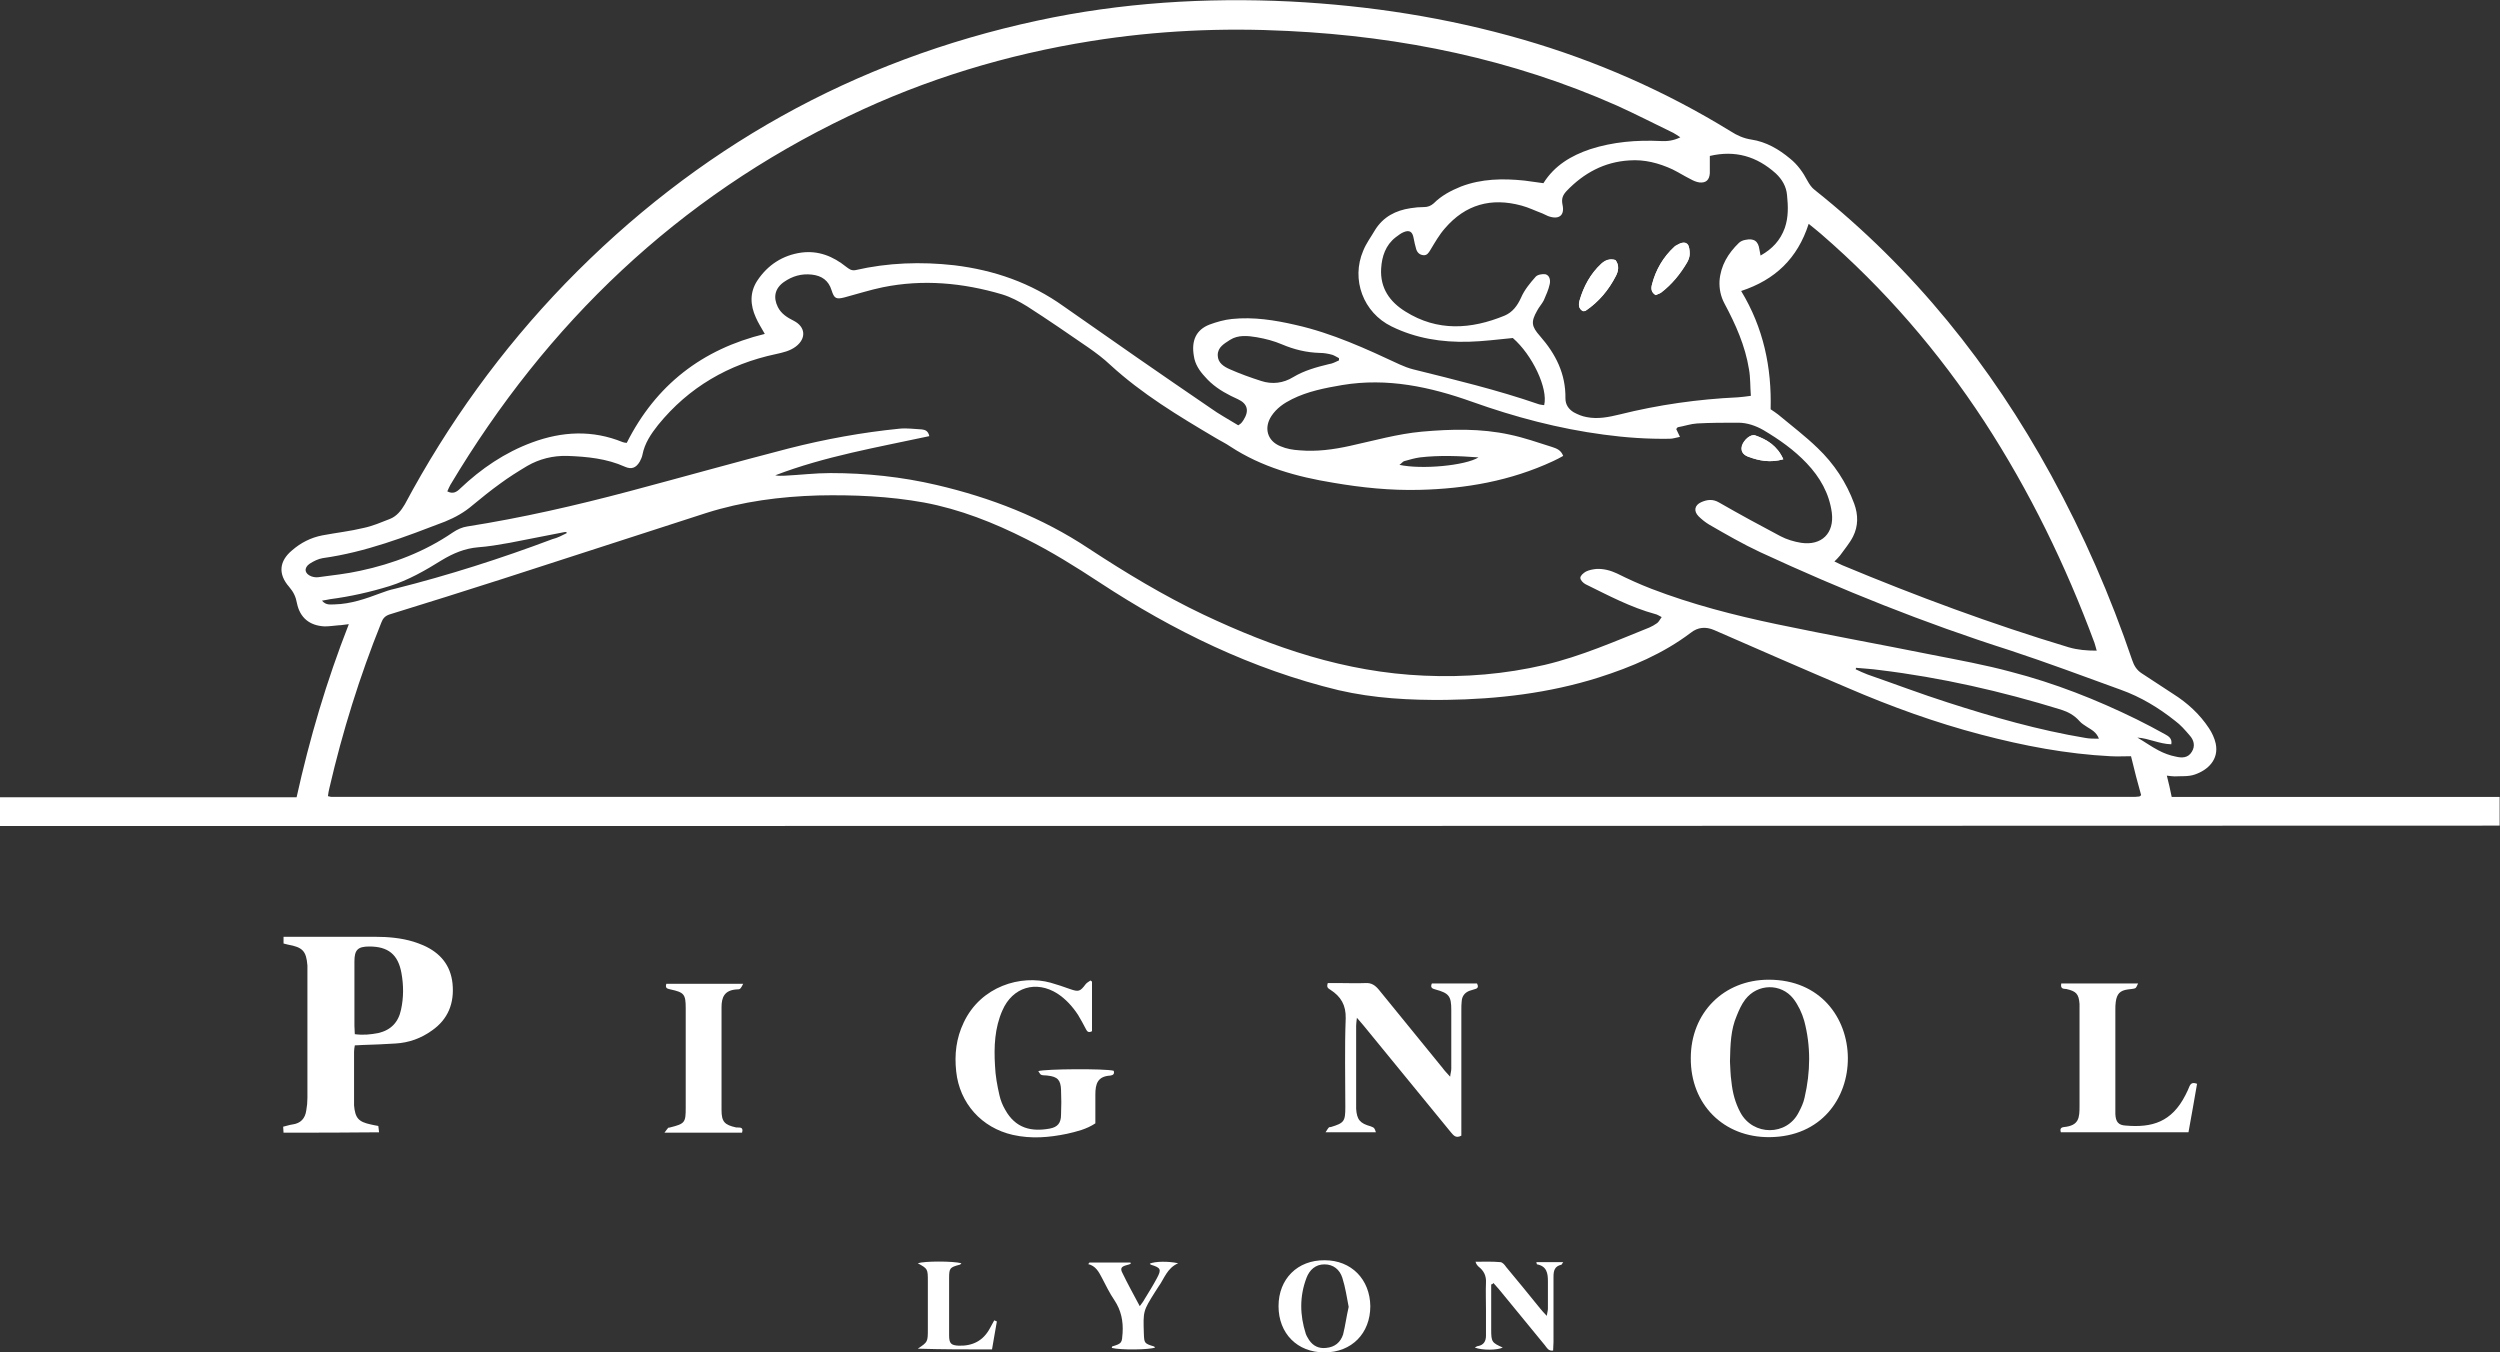 <?xml version="1.0" encoding="utf-8"?>
<!-- Generator: Adobe Illustrator 25.0.1, SVG Export Plug-In . SVG Version: 6.00 Build 0)  -->
<svg version="1.1" id="Calque_1" xmlns="http://www.w3.org/2000/svg" xmlns:xlink="http://www.w3.org/1999/xlink" x="0px" y="0px"
	 viewBox="0 0 670.1 362.4" style="enable-background:new 0 0 670.1 362.4;" xml:space="preserve">
<rect x="0" y="0" width="670.1" height="362.4" fill="#333333" stroke="none"/>
<style type="text/css">
	.st0{fill:#FFFFFF;}
</style>
<path class="st0" d="M0,221.4c0-2.6,0-5,0-7.7c26.5,0,52.9,0,79.5,0c3.5-15.8,8-31.1,14-46.4c-1.2,0.1-1.9,0.3-2.7,0.3
	c-1.3,0.1-2.5,0.3-3.8,0.3c-4-0.2-6.6-2.3-7.4-6.2c-0.3-1.7-0.9-3-2.1-4.4c-3-3.4-2.7-6.9,0.8-9.8c2.3-2,5-3.4,8.1-4
	c3.7-0.7,7.4-1.1,11.1-2c2.4-0.5,4.7-1.5,7-2.4c1.8-0.7,3-2.2,4-3.9c11.6-21.7,25.9-41.5,43-59.2c35.1-36.2,77.3-59.9,126.7-70.5
	c22.3-4.8,44.9-6.2,67.7-5.1c21.2,1.1,41.9,4.3,62.3,10.2c19.7,5.7,38.3,13.9,55.7,24.6c1.7,1.1,3.5,1.9,5.5,2.2
	c4,0.6,7.4,2.6,10.4,5.1c2,1.6,3.5,3.7,4.7,6c0.5,0.9,1.1,1.8,1.9,2.4c26.5,21.1,47.2,46.9,63.4,76.5c8.7,15.9,15.9,32.4,21.7,49.5
	c0.5,1.5,1.2,2.7,2.6,3.6c2.8,1.8,5.6,3.7,8.4,5.5c3.8,2.4,7.1,5.4,9.6,9.2c0.8,1.2,1.5,2.7,1.8,4.1c0.9,4.3-2.1,7.1-5.6,8.3
	c-1.7,0.6-3.6,0.4-5.4,0.5c-0.6,0-1.2-0.1-2.1-0.2c0.5,2,0.9,3.7,1.3,5.7c29.3,0,58.5,0,87.9,0c0,2.7,0,5.1,0,7.7
	C446.8,221.4,223.5,221.4,0,221.4z M571.2,202.7c-2,0-3.7,0.1-5.5,0c-11.8-0.6-23.3-2.8-34.7-5.8c-12.2-3.2-24.1-7.5-35.7-12.5
	c-12-5.1-23.9-10.3-35.8-15.5c-2.3-1-4.4-0.8-6.3,0.7c-7.4,5.6-15.9,9.2-24.7,12c-13.3,4.2-27,5.8-40.9,6
	c-9.7,0.1-19.3-0.4-28.8-2.6c-23.2-5.6-44.3-15.9-64.1-28.9c-6.4-4.2-12.8-8.2-19.6-11.6c-8.7-4.4-17.8-8-27.4-9.8
	c-9.4-1.7-18.9-2.1-28.4-1.9c-10.2,0.3-20.2,1.6-30,4.7c-18.2,5.9-36.5,11.8-54.7,17.7c-10,3.2-20.1,6.4-30.2,9.5
	c-1.2,0.4-1.8,1.1-2.2,2.2c-5.8,14.4-10.4,29.2-13.9,44.3c-0.2,0.7-0.3,1.5-0.4,2.2c0.5,0.1,0.7,0.2,0.9,0.2
	c161.1,0,322.3,0,483.4,0c0.4,0,0.8-0.1,1.2-0.1c0.1,0,0.1-0.1,0.2-0.1c0.1,0,0.1-0.1,0.3-0.3C573,209.9,572.1,206.5,571.2,202.7z
	 M572.9,197.7c1.9,1.1,3.7,2.4,5.6,3.4c1.5,0.8,3.1,1.4,4.7,1.7c1.6,0.4,3.3,0.4,4.3-1.3c1-1.6,0.5-3.2-0.6-4.4
	c-1.2-1.4-2.4-2.8-3.9-3.9c-4.4-3.5-9.2-6.4-14.5-8.3c-9.9-3.6-19.8-7.3-29.8-10.6c-22.9-7.3-45.1-16.2-66.9-26.3
	c-4.7-2.2-9.2-4.8-13.7-7.4c-1-0.6-2-1.4-2.8-2.2c-1.4-1.4-1.1-3,0.7-3.8c1.6-0.7,3.1-0.9,4.8,0.1c5.4,3.1,10.9,6.1,16.4,9
	c1.7,0.9,3.7,1.5,5.6,1.8c5.5,0.8,8.9-2.6,8.2-8.1c-0.7-5.2-3.2-9.5-6.7-13.2c-3.4-3.6-7.4-6.4-11.6-8.9c-2.1-1.2-4.4-2-6.8-2
	c-3.7,0-7.4,0-11,0.2c-1.7,0.1-3.4,0.7-5.1,1c-0.2,0-0.3,0.3-0.5,0.5c0.3,0.6,0.6,1.2,1,2.1c-1.1,0.2-1.9,0.5-2.7,0.5
	c-5.9,0.1-11.8-0.3-17.7-1.1c-12.1-1.6-23.8-4.7-35.3-8.8c-11.2-4-22.7-6.5-34.8-4.5c-4.7,0.8-9.3,1.7-13.5,3.8
	c-2.2,1.1-4.1,2.4-5.5,4.5c-2.1,3.2-1.1,6.7,2.4,8.1c1.6,0.7,3.4,1,5.1,1.1c4.6,0.4,9.1-0.2,13.6-1.2c6.4-1.4,12.7-3.2,19.2-3.8
	c7.9-0.7,15.8-0.9,23.6,0.8c3.8,0.8,7.5,2.1,11.3,3.3c1.2,0.4,2.4,0.8,3,2.4c-0.9,0.5-1.8,1-2.7,1.4c-11.4,5.3-23.4,7.4-35.8,7.7
	c-7.8,0.2-15.5-0.6-23.1-1.9c-9.8-1.6-19.2-4.2-27.6-9.7c-1.3-0.9-2.8-1.6-4.1-2.4c-9.8-5.8-19.6-11.7-28.1-19.5
	c-1.8-1.7-3.8-3.2-5.8-4.6c-5.5-3.8-10.9-7.5-16.5-11.1c-2.1-1.3-4.4-2.5-6.7-3.2c-10.5-3.1-21.2-4.1-32-1.9
	c-3.4,0.7-6.8,1.8-10.2,2.7c-2.3,0.6-2.8,0.3-3.5-1.9c-0.8-2.6-2.6-3.9-5.3-4.2c-2.8-0.3-5.2,0.4-7.5,2c-2.4,1.7-2.9,4.1-1.6,6.7
	c0.9,1.8,2.5,2.8,4.3,3.7c3.1,1.6,3.4,4.7,0.5,6.9c-1.6,1.2-3.5,1.6-5.3,2c-12.7,2.7-23.4,8.9-31.6,19c-1.9,2.4-3.6,4.9-4.2,8
	c-0.1,0.6-0.4,1.2-0.7,1.8c-1,1.7-2.2,2.2-4,1.4c-4.9-2.2-10.1-2.7-15.4-2.9c-3.9-0.1-7.5,0.8-10.8,2.7c-2.5,1.5-4.9,3-7.2,4.7
	c-2.5,1.8-5,3.8-7.4,5.8c-2.2,1.9-4.7,3.3-7.4,4.4c-10.7,4.1-21.3,8.2-32.8,9.8c-1.2,0.2-2.4,0.8-3.5,1.5c-1.6,1.1-1.4,2.7,0.5,3.4
	c0.6,0.2,1.3,0.3,1.9,0.2c3.7-0.5,7.5-0.9,11.1-1.7c8.9-1.9,17.3-5.1,24.9-10.3c1.2-0.8,2.5-1.4,3.9-1.6c14.6-2.3,29-5.6,43.3-9.4
	c14.3-3.8,28.5-7.8,42.8-11.5c9.8-2.5,19.7-4.3,29.7-5.3c2-0.2,4,0.1,6,0.2c0.9,0.1,1.7,0.4,2,1.8c-13.9,3-28,5.4-41.3,10.5
	c0.9,0.2,1.8,0.1,2.6,0.1c4.1-0.2,8.1-0.7,12.2-0.7c9.6,0,19.1,1,28.5,3.2c14.5,3.4,28.2,8.7,40.7,17c9.9,6.5,20,12.6,30.7,17.7
	c18.8,8.9,38.1,15.5,59.2,16.4c10.9,0.5,21.7-0.4,32.4-2.9c9.7-2.3,18.8-6.3,28-10c0.7-0.3,1.4-0.7,2.1-1.2c0.4-0.3,0.7-0.9,1.2-1.6
	c-0.8-0.4-1.2-0.7-1.7-0.8c-6.6-1.8-12.6-5-18.7-8c-0.6-0.3-1.4-1.1-1.4-1.7c0-0.6,0.8-1.3,1.5-1.7c0.8-0.4,1.8-0.6,2.8-0.7
	c1.9-0.1,3.8,0.4,5.5,1.2c3,1.5,6.1,2.9,9.2,4.1c10.9,4.2,22.2,7.1,33.6,9.5c13.8,2.9,27.7,5.4,41.6,8.2c7.1,1.4,14.3,2.7,21.3,4.6
	c11.6,3,22.8,7.4,33.6,12.7c2.6,1.3,5.1,2.6,7.6,4c0.9,0.5,2,1.1,1.7,2.7C578.7,199.4,576,197.9,572.9,197.7z M331.9,114
	c0.5-0.3,0.7-0.5,0.8-0.6c0.2-0.2,0.4-0.5,0.6-0.8c1.6-2.5,1.1-4.4-1.5-5.6c-0.6-0.3-1.3-0.6-1.9-0.9c-2.6-1.3-5-2.9-6.9-5.1
	c-1.5-1.6-2.7-3.4-3-5.6c-0.7-4.1,0.6-7,4.2-8.4c1.9-0.7,4-1.3,6-1.5c5.8-0.6,11.5,0.3,17.1,1.6c9.8,2.2,18.9,6.4,27.9,10.6
	c1.1,0.5,2.4,1,3.6,1.3c11.2,2.8,22.5,5.5,33.5,9.3c0.5,0.2,1.1,0.2,1.6,0.3c1.1-4.5-3.2-13.5-8.4-18c-4.1,0.4-8,0.9-11.8,1
	c-7.2,0.2-14.2-0.9-20.7-4.1c-7.6-3.7-10.9-12.6-7.6-20.3c0.8-2,2.1-3.7,3.2-5.6c2.2-3.5,5.5-5.2,9.5-5.8c1.2-0.2,2.4-0.3,3.6-0.3
	c1,0,1.8-0.3,2.6-1c2.1-2.1,4.6-3.4,7.3-4.5c5.5-2.1,11.2-2.2,17-1.6c1.7,0.2,3.4,0.5,5.1,0.7c3-4.8,7.5-7.4,12.5-9.1
	c6.2-2,12.5-2.5,18.9-2.2c1.8,0.1,3.5-0.1,5.3-1c-0.8-0.5-1.3-0.9-1.9-1.2c-5-2.4-10-5-15.1-7.3c-28-12.4-57.5-18.5-88.1-20
	c-17.7-0.9-35.3-0.1-52.8,2.7c-22.6,3.6-44.4,10.2-65,20.1c-45.8,21.9-80.9,55.5-106.8,98.9c-0.3,0.5-0.5,1.1-0.8,1.7
	c1.5,0.8,2.5,0.2,3.5-0.8c5.6-5.3,11.9-9.6,19.2-12.3c8.1-3,16.2-3.4,24.3-0.1c0.3,0.1,0.7,0.2,1.1,0.2c7.8-15.5,20.2-25.1,37-29.2
	c-0.9-1.6-1.8-3-2.4-4.4c-1.5-3.3-1.7-6.7,0.4-9.9c2.8-4.2,6.8-6.8,11.8-7.5c4.6-0.6,8.5,1,12,3.8c0.8,0.6,1.4,1.1,2.5,0.9
	c8.7-2,17.6-2.3,26.5-1.3c10.7,1.3,20.5,4.7,29.3,11c13.1,9.2,26.2,18.3,39.4,27.3C326.7,111,329.3,112.4,331.9,114z M466.7,78
	c6,9.9,8.2,20.5,7.9,31.7c0.7,0.5,1.4,0.9,2,1.4c3.6,3,7.3,5.8,10.6,9c4.4,4.2,7.7,9.2,9.8,14.9c1.1,3,1.1,6-0.3,8.8
	c-0.9,1.8-2.3,3.4-3.5,5.1c-0.4,0.5-0.9,1-1.5,1.6c0.9,0.4,1.5,0.7,2.1,1c19.9,8.3,40.1,15.8,60.7,22c2.4,0.7,4.8,0.9,7.5,0.9
	c-0.2-0.8-0.4-1.4-0.6-2.1c-7.7-20.8-17.4-40.7-29.5-59.3c-12.3-18.8-26.8-35.6-43.8-50.3c-1-0.9-2.1-1.7-3.3-2.7
	C481.8,69.3,475.8,75,466.7,78z M458.3,41.8c0,1.7,0,3.1,0,4.6c-0.1,1.8-1,2.7-2.8,2.5c-0.8-0.1-1.7-0.5-2.4-0.9
	c-1.6-0.8-3.2-1.8-4.8-2.6c-3.7-1.7-7.5-2.7-11.6-2.4c-6.7,0.4-12.2,3.4-16.8,8.2c-1,1.1-1.4,2-1.1,3.6c0.7,3-1,4.2-3.9,3.1
	c-0.5-0.2-1-0.5-1.5-0.7c-1.9-0.7-3.7-1.6-5.6-2.1c-8.1-2.2-15-0.3-20.5,6.1c-1.5,1.7-2.7,3.8-3.9,5.8c-0.5,0.8-0.9,1.5-1.9,1.4
	c-1-0.1-1.6-0.7-1.9-1.6c-0.3-1-0.5-2-0.7-3c-0.3-1.7-1.1-2.2-2.6-1.6c-0.8,0.3-1.5,0.9-2.2,1.4c-2.7,2.1-3.7,5.1-3.9,8.4
	c-0.3,5.2,2.3,8.9,6.5,11.5c8.6,5.4,17.6,4.8,26.6,1.1c2.1-0.9,3.4-2.6,4.4-4.8c0.9-2.1,2.4-3.9,3.9-5.6c0.5-0.6,1.8-0.8,2.6-0.7
	c1.2,0.3,1.4,1.6,1.2,2.6c-0.3,1.5-1,3-1.6,4.4c-0.5,1-1.3,1.8-1.8,2.8c-1.7,3-1.5,4.2,0.8,6.8c4.2,4.8,6.9,10.1,6.8,16.7
	c0,1.7,0.9,2.9,2.2,3.7c1.1,0.6,2.3,1.1,3.5,1.3c3,0.6,5.9,0,8.8-0.7c10.4-2.6,21-4.1,31.7-4.6c1.1-0.1,2.2-0.2,3.5-0.4
	c-0.2-2.6-0.1-4.9-0.5-7.1c-1-6.3-3.6-12.1-6.6-17.7c-1-1.9-1.4-3.9-1.3-6c0.3-4.1,2.3-7.4,5.2-10.2c0.4-0.4,1.1-0.7,1.7-0.8
	c2.3-0.5,3.5,0.3,3.8,2.6c0.1,0.5,0.2,1,0.3,1.6c3.2-1.8,5.3-4.1,6.5-7.4c1-2.9,0.9-5.8,0.6-8.8c-0.2-2.3-1.3-4.2-3-5.8
	C470.9,41.9,465.1,40.2,458.3,41.8z M497.5,179c0,0.1-0.1,0.3-0.1,0.4c1.1,0.5,2.1,1,3.2,1.4c7.2,2.5,14.3,5.2,21.5,7.5
	c12.1,3.9,24.3,7.4,36.9,9.5c1.1,0.2,2.3,0.2,3.6,0.2c-0.7-1.8-2-2.4-3.1-3.1c-0.7-0.5-1.5-0.9-2.1-1.6c-1.4-1.6-3.1-2.5-5-3.1
	c-15.9-4.9-32.1-8.6-48.6-10.6C501.7,179.3,499.6,179.2,497.5,179z M358.9,96.6c0-0.2,0-0.4,0-0.6c-0.6-0.3-1.2-0.7-1.8-0.9
	c-1.1-0.3-2.2-0.5-3.3-0.5c-3.6-0.1-6.9-0.9-10.2-2.3c-2.1-0.9-4.4-1.5-6.7-1.9c-2.4-0.4-5-0.7-7.2,0.7c-1.5,1-3.3,1.9-3.3,4.1
	c0,2.1,1.7,3.1,3.3,3.8c2.7,1.2,5.5,2.2,8.3,3.1c3,1,6,0.6,8.6-1c3-1.8,6.3-2.7,9.6-3.5C357.1,97.5,358,97,358.9,96.6z M151.9,142.9
	c0-0.1-0.1-0.2-0.1-0.3c-0.3,0-0.6,0-0.9,0.1c-4.8,0.9-9.5,1.9-14.3,2.8c-2.8,0.5-5.7,1-8.5,1.2c-3.5,0.3-6.6,1.6-9.6,3.4
	c-4.5,2.8-9,5.4-14.1,7c-5.2,1.6-10.5,2.8-15.9,3.5c-0.7,0.1-1.3,0.3-2.2,0.4c1.1,1.3,2.3,1,3.4,1c4.3-0.1,8.3-1.5,12.3-3
	c1.3-0.5,2.5-0.9,3.9-1.2c14.3-3.6,28.4-8.1,42.2-13.3C149.4,144.2,150.7,143.5,151.9,142.9z M396.3,122.6c-5.3-0.4-10.5-0.6-15.7,0
	c-1.4,0.2-2.8,0.6-4.2,1c-0.4,0.1-0.7,0.6-1.3,1C381.1,125.9,392.8,124.8,396.3,122.6z"/>
<path class="st0" d="M76,303.6c0-0.5-0.1-1-0.1-1.6c0.9-0.2,1.7-0.5,2.5-0.6c2.2-0.3,3.4-1.6,3.7-3.8c0.2-1.1,0.3-2.2,0.3-3.3
	c0-11.3,0-22.5,0-33.8c0-0.6,0-1.1,0-1.7c-0.3-3.9-1.3-4.9-5.2-5.6c-0.4-0.1-0.8-0.2-1.2-0.3c0-0.5,0-1.1,0-1.8c0.9,0,1.7,0,2.5,0
	c7.4,0,14.7,0,22.1,0c3.4,0,6.9,0.3,10.2,1.3c0.9,0.3,1.8,0.6,2.7,1c4.5,2,7.3,5.3,7.8,10.3c0.5,5.2-1.2,9.5-5.5,12.5
	c-2.9,2.1-6.2,3.3-9.8,3.5c-2.9,0.2-5.9,0.3-8.9,0.4c-0.6,0-1.2,0.1-2,0.1c-0.1,0.6-0.2,1.2-0.2,1.7c0,4.4,0,8.8,0,13.2
	c0,0.4,0,0.8,0,1.2c0.3,3.4,1.2,4.4,4.5,5.1c0.6,0.1,1.2,0.3,2,0.4c0.1,0.5,0.1,1,0.2,1.7C93.1,303.6,84.6,303.6,76,303.6z
	 M95.1,277.2c2.2,0.3,4.2,0.1,6.3-0.3c3.4-0.8,5.4-2.9,6.1-6.3c0.7-3.2,0.7-6.5,0.1-9.8c-0.9-5-3.6-7.1-8.6-7.1c-3.1,0-4,0.9-4,4
	c0,5.8,0,11.5,0,17.3C95,275.7,95.1,276.4,95.1,277.2z"/>
<path class="st0" d="M474.3,304.8c-12.3,0.1-21.2-8.8-21.1-21.2c0-12.1,8.8-21,20.9-21c13.9,0,21.1,10.3,21.2,20.9
	C495.4,294.3,488.2,304.7,474.3,304.8z M463.7,284.5c0.1,1.5,0.1,3.5,0.4,5.5c0.3,2.9,1,5.6,2.4,8.2c3.4,6.3,12.4,6.3,15.6,0
	c0.7-1.3,1.3-2.6,1.6-4c1.6-6.9,1.7-13.8-0.1-20.6c-0.6-2.1-1.6-4.2-2.9-5.9c-3.3-4.2-9.6-4.1-12.9,0.2c-1,1.3-1.7,2.9-2.3,4.4
	C463.9,276,463.8,280,463.7,284.5z"/>
<path class="st0" d="M292.7,263.1c0,4.4,0,8.9,0,13.3c-0.9,0.5-1.3,0.1-1.6-0.5c-0.7-1.3-1.3-2.5-2.1-3.8c-1.5-2.3-3.3-4.3-5.6-5.8
	c-5.7-3.6-12-1.7-14.7,4.5c-2.1,4.7-2.3,9.8-2,14.8c0.1,2.7,0.6,5.4,1.2,8c0.3,1.3,0.8,2.6,1.5,3.8c2.8,5.1,7.1,6,12,5.1
	c2.1-0.4,3-1.5,3-3.7c0.1-2.2,0.1-4.5,0-6.7c-0.1-2.6-0.9-3.5-3.6-3.8c-0.6-0.1-1.2,0-1.7-0.2c-0.3-0.1-0.5-0.6-0.8-1
	c2-0.6,17.8-0.7,20.2-0.1c0.3,0.8-0.1,1.2-0.9,1.3c-3.4,0.2-4,2.2-4,5.1c0,2.6,0,5.1,0,7.7c-2.4,1.6-5,2.2-7.6,2.8
	c-4.8,1-9.6,1.4-14.5,0.3c-8.4-1.9-14.3-8.5-15.2-17c-0.5-4.6,0-8.9,2-13.1c4.6-9.8,15.4-12.9,23.3-10.7c1.8,0.5,3.5,1.1,5.2,1.7
	c2.3,0.8,2.7,0.7,4.2-1.3c0.3-0.4,0.9-0.7,1.3-1C292.4,262.9,292.5,263,292.7,263.1z"/>
<path class="st0" d="M368.8,303.5c-4.4,0-8.8,0-13.5,0c0.4-0.6,0.6-1,0.9-1.3c0.1-0.1,0.3-0.1,0.5-0.1c3.6-1.1,3.9-1.5,3.9-5.4
	c0-7.9-0.2-15.8,0.1-23.7c0.1-3.6-1.3-5.9-4.1-7.7c-0.6-0.4-1.1-0.6-0.7-1.8c0.9,0,2,0,3.1,0c2.3,0,4.6,0.1,7,0
	c1.6-0.1,2.6,0.6,3.6,1.8c5.7,7,11.4,14,17.1,21c0.5,0.7,1.1,1.3,2,2.3c0.1-1,0.3-1.5,0.3-2.1c0-5.3,0-10.6,0-15.8
	c0-3.7-0.6-4.5-4.3-5.5c-0.8-0.2-1.4-0.5-0.9-1.6c4,0,8.1,0,12.1,0c0.4,0.8,0.3,1.3-0.5,1.5c-0.5,0.2-1.1,0.3-1.6,0.5
	c-1.2,0.5-1.9,1.4-2,2.7c-0.1,0.8-0.1,1.6-0.1,2.4c0,10.4,0,20.8,0,31.2c0,0.9,0,1.7,0,2.5c-1.5,0.8-2.1-0.1-2.8-0.9
	c-3.9-4.8-7.8-9.5-11.7-14.3c-3.9-4.8-7.8-9.5-11.7-14.3c-0.5-0.6-1-1.2-1.8-2.1c-0.1,1-0.2,1.6-0.2,2.1c0,7.1,0,14.2,0,21.3
	c0,0.3,0,0.6,0,1c0.2,2.9,1,3.9,3.9,4.7C368.4,302.3,368.4,302.3,368.8,303.5z"/>
<path class="st0" d="M552.5,263.6c6.8,0,13.5,0,20.6,0c-0.3,0.6-0.5,1.2-0.8,1.3c-0.6,0.2-1.2,0.2-1.9,0.3c-2.2,0.3-3,1.2-3.3,3.4
	c-0.1,0.7-0.1,1.4-0.1,2.2c0,8.9,0,17.9,0,26.8c0,0.3,0,0.6,0,1c0.1,2.1,0.8,3,2.8,3.1c7,0.6,12.3-0.9,16-8.2
	c0.4-0.8,0.8-1.6,1.1-2.4c0.4-0.8,0.9-1,2-0.6c-0.7,4.2-1.5,8.5-2.3,13c-11.5,0-22.8,0-34.2,0c-0.3-0.9,0-1.3,0.8-1.4
	c4.1-0.4,4.2-2.5,4.2-5.7c0-8.6,0-17.3,0-25.9c0-0.5,0-1,0-1.4c-0.2-2.7-0.9-3.4-3.5-4C553.2,265,552.2,265.2,552.5,263.6z"/>
<path class="st0" d="M198.9,303.6c-6.7,0-13.5,0-20.8,0c0.5-0.6,0.7-1,1-1.3c0.1-0.1,0.3,0,0.5-0.1c4-1,4.2-1.3,4.2-5.3
	c0-8.9,0-17.7,0-26.6c0-3.8-0.4-4.3-4.1-5.1c-0.7-0.2-1.5-0.2-1.1-1.5c6.7,0,13.4,0,20.6,0c-0.3,0.6-0.5,1-0.8,1.3
	c-0.2,0.2-0.6,0.2-0.9,0.2c-3.4,0.2-4.1,2.2-4.1,4.8c0,9.2,0,18.4,0,27.5c0,3.2,0.8,4,3.9,4.7C198.1,302.3,199.4,301.9,198.9,303.6z
	"/>
<path class="st0" d="M355.1,337.8c7.1,0,12.1,5.1,12.2,12.3c0,7.3-5,12.4-12.3,12.4c-7.3,0-12.3-5.1-12.3-12.4
	C342.7,342.8,347.8,337.7,355.1,337.8z M361.5,350.3c-0.5-2.6-0.9-5.3-1.7-7.8c-0.7-2.2-2.4-3.6-4.8-3.6c-2.4,0-4,1.5-4.8,3.6
	c-1.9,5-1.8,10-0.2,15c0.2,0.6,0.6,1.2,0.9,1.7c1.1,1.6,2.6,2.3,4.5,2.1c2.4-0.2,3.9-1.5,4.6-3.6
	C360.6,355.3,360.9,352.9,361.5,350.3z"/>
<path class="st0" d="M399.7,344.3c0,1,0,2,0,3c0,3,0,6.1,0,9.1c0,3.3,0.2,3.5,3.1,4.8c-1.4,0.7-5.4,0.8-7.5,0
	c0.4-0.2,0.6-0.4,0.9-0.4c1.5-0.3,2.1-1.3,2.1-2.8c0-2.3,0-4.6,0-7c0-2.4-0.1-4.8,0-7.2c0.1-1.9-0.6-3.2-2-4.3
	c-0.3-0.3-0.6-0.6-0.8-1.3c2.2,0,4.4-0.1,6.6,0.1c0.6,0,1.2,0.7,1.6,1.3c3.1,3.7,6.1,7.4,9.1,11.1c0.5,0.6,1,1.2,1.8,2
	c0.1-0.8,0.3-1.4,0.3-1.9c0-2.5,0-5,0-7.4c0-2.1-0.3-4-2.9-4.5c-0.1,0-0.1-0.3-0.2-0.6c2.3,0,4.6,0,7.2,0c-0.3,0.4-0.4,0.7-0.5,0.7
	c-1.8,0.4-2.1,1.6-2.1,3.2c0,5.8,0,11.7,0,17.5c0,0.8-0.1,1.5-0.1,2.3c-1.3,0.2-1.7-0.8-2.2-1.4c-4.1-5-8.2-10-12.3-15
	c-0.5-0.6-1-1.1-1.5-1.7C400.1,344.2,399.9,344.2,399.7,344.3z"/>
<path class="st0" d="M292,338.4c3.7,0,7.4,0,11,0c0,0.1,0.1,0.2,0.1,0.3c-0.3,0.2-0.7,0.3-1.1,0.4c-1.5,0.4-1.8,0.9-1.1,2.2
	c1.4,2.9,2.9,5.6,4.6,8.8c0.6-0.8,1-1.3,1.3-1.9c1.1-1.8,2.3-3.7,3.3-5.6c1.3-2.4,1-2.8-1.6-3.6c-0.1,0-0.2-0.2-0.3-0.3
	c1.4-0.6,4.8-0.7,7.6-0.1c-3,1.3-3.7,4.1-5.3,6.3c-0.3,0.5-0.6,0.9-0.9,1.4c-3.2,5.1-3.2,5.1-3,11.2c0.1,2.5,0.1,2.6,2.7,3.4
	c0.1,0,0.2,0.2,0.3,0.3c-1.5,0.6-9.2,0.7-11.6,0.1c0-0.1,0.1-0.4,0.1-0.4c2.7-0.8,2.6-1,2.8-3.6c0.2-3.2-0.4-6.1-2.2-8.8
	c-1.3-1.9-2.3-4-3.4-6.1c-0.8-1.5-1.6-3.1-3.7-3.6C291.8,338.8,291.9,338.6,292,338.4z"/>
<path class="st0" d="M267.2,354.2c-0.4,2.5-0.9,4.9-1.3,7.5c-6.7,0-13.3,0-19.9-0.2c2.7-1.8,2.7-1.8,2.7-5.3c0-4.2,0-8.5,0-12.7
	c0-3.4,0-3.4-2.7-4.9c1.8-0.6,9.4-0.6,11.7,0c-0.2,0.2-0.3,0.4-0.5,0.4c-2.6,0.7-2.8,0.9-2.8,3.6c0,5.1,0,10.2,0,15.3
	c0,2.2,0.5,2.7,2.6,2.8c3.7,0.1,6.5-1.3,8.3-4.6c0.4-0.7,0.8-1.5,1.2-2.2C266.7,354,266.9,354.1,267.2,354.2z"/>
<path class="st0" d="M478,123.1c-1.6-3.6-4.4-5.3-7.6-6.4c-1.2-0.4-3,1.2-3.5,2.7c-0.4,1.3,0.1,2.4,1.6,3
	C471.5,123.5,474.5,124.1,478,123.1z"/>
<path class="st0" d="M424.3,83.4c0.2,0,0.5,0,0.7-0.1c3.5-2.4,6.2-5.6,8.1-9.3c0.7-1.3,1-2.9-0.1-4.3c-1.5-0.4-2.7,0.1-3.8,1
	c-2.9,2.7-4.7,6-5.8,9.8C423.1,81.6,423.1,82.8,424.3,83.4z M443.8,79.1c0.4-0.2,1-0.4,1.4-0.7c2.9-2.2,5.1-5,7-8.1
	c0.4-0.7,0.7-1.5,0.7-2.3c0-0.9-0.1-2.1-0.6-2.6c-0.8-0.8-2-0.2-2.9,0.3c-0.2,0.1-0.4,0.2-0.6,0.4c-3,2.8-5,6.2-6,10.1
	C442.5,77.4,442.6,78.4,443.8,79.1z"/>
<path class="st0" d="M478,123.1c-3.5,1-6.5,0.4-9.4-0.7c-1.6-0.6-2-1.7-1.6-3c0.5-1.5,2.3-3.1,3.5-2.7
	C473.6,117.8,476.4,119.5,478,123.1z"/>
<path class="st0" d="M424.3,83.4c-1.3-0.7-1.2-1.9-0.9-2.9c1.1-3.7,2.9-7.1,5.8-9.8c1-1,2.3-1.5,3.8-1c1.1,1.4,0.8,3,0.1,4.3
	c-1.9,3.7-4.5,6.9-8.1,9.3C424.8,83.4,424.6,83.4,424.3,83.4z"/>
<path class="st0" d="M443.8,79.1c-1.2-0.7-1.3-1.7-1-2.8c1-3.9,3-7.4,6-10.1c0.2-0.2,0.4-0.3,0.6-0.4c0.9-0.6,2.1-1.1,2.9-0.3
	c0.5,0.5,0.6,1.7,0.6,2.6c0,0.8-0.3,1.6-0.7,2.3c-1.8,3.1-4.1,5.9-7,8.1C444.8,78.7,444.2,78.9,443.8,79.1z"/>
</svg>
